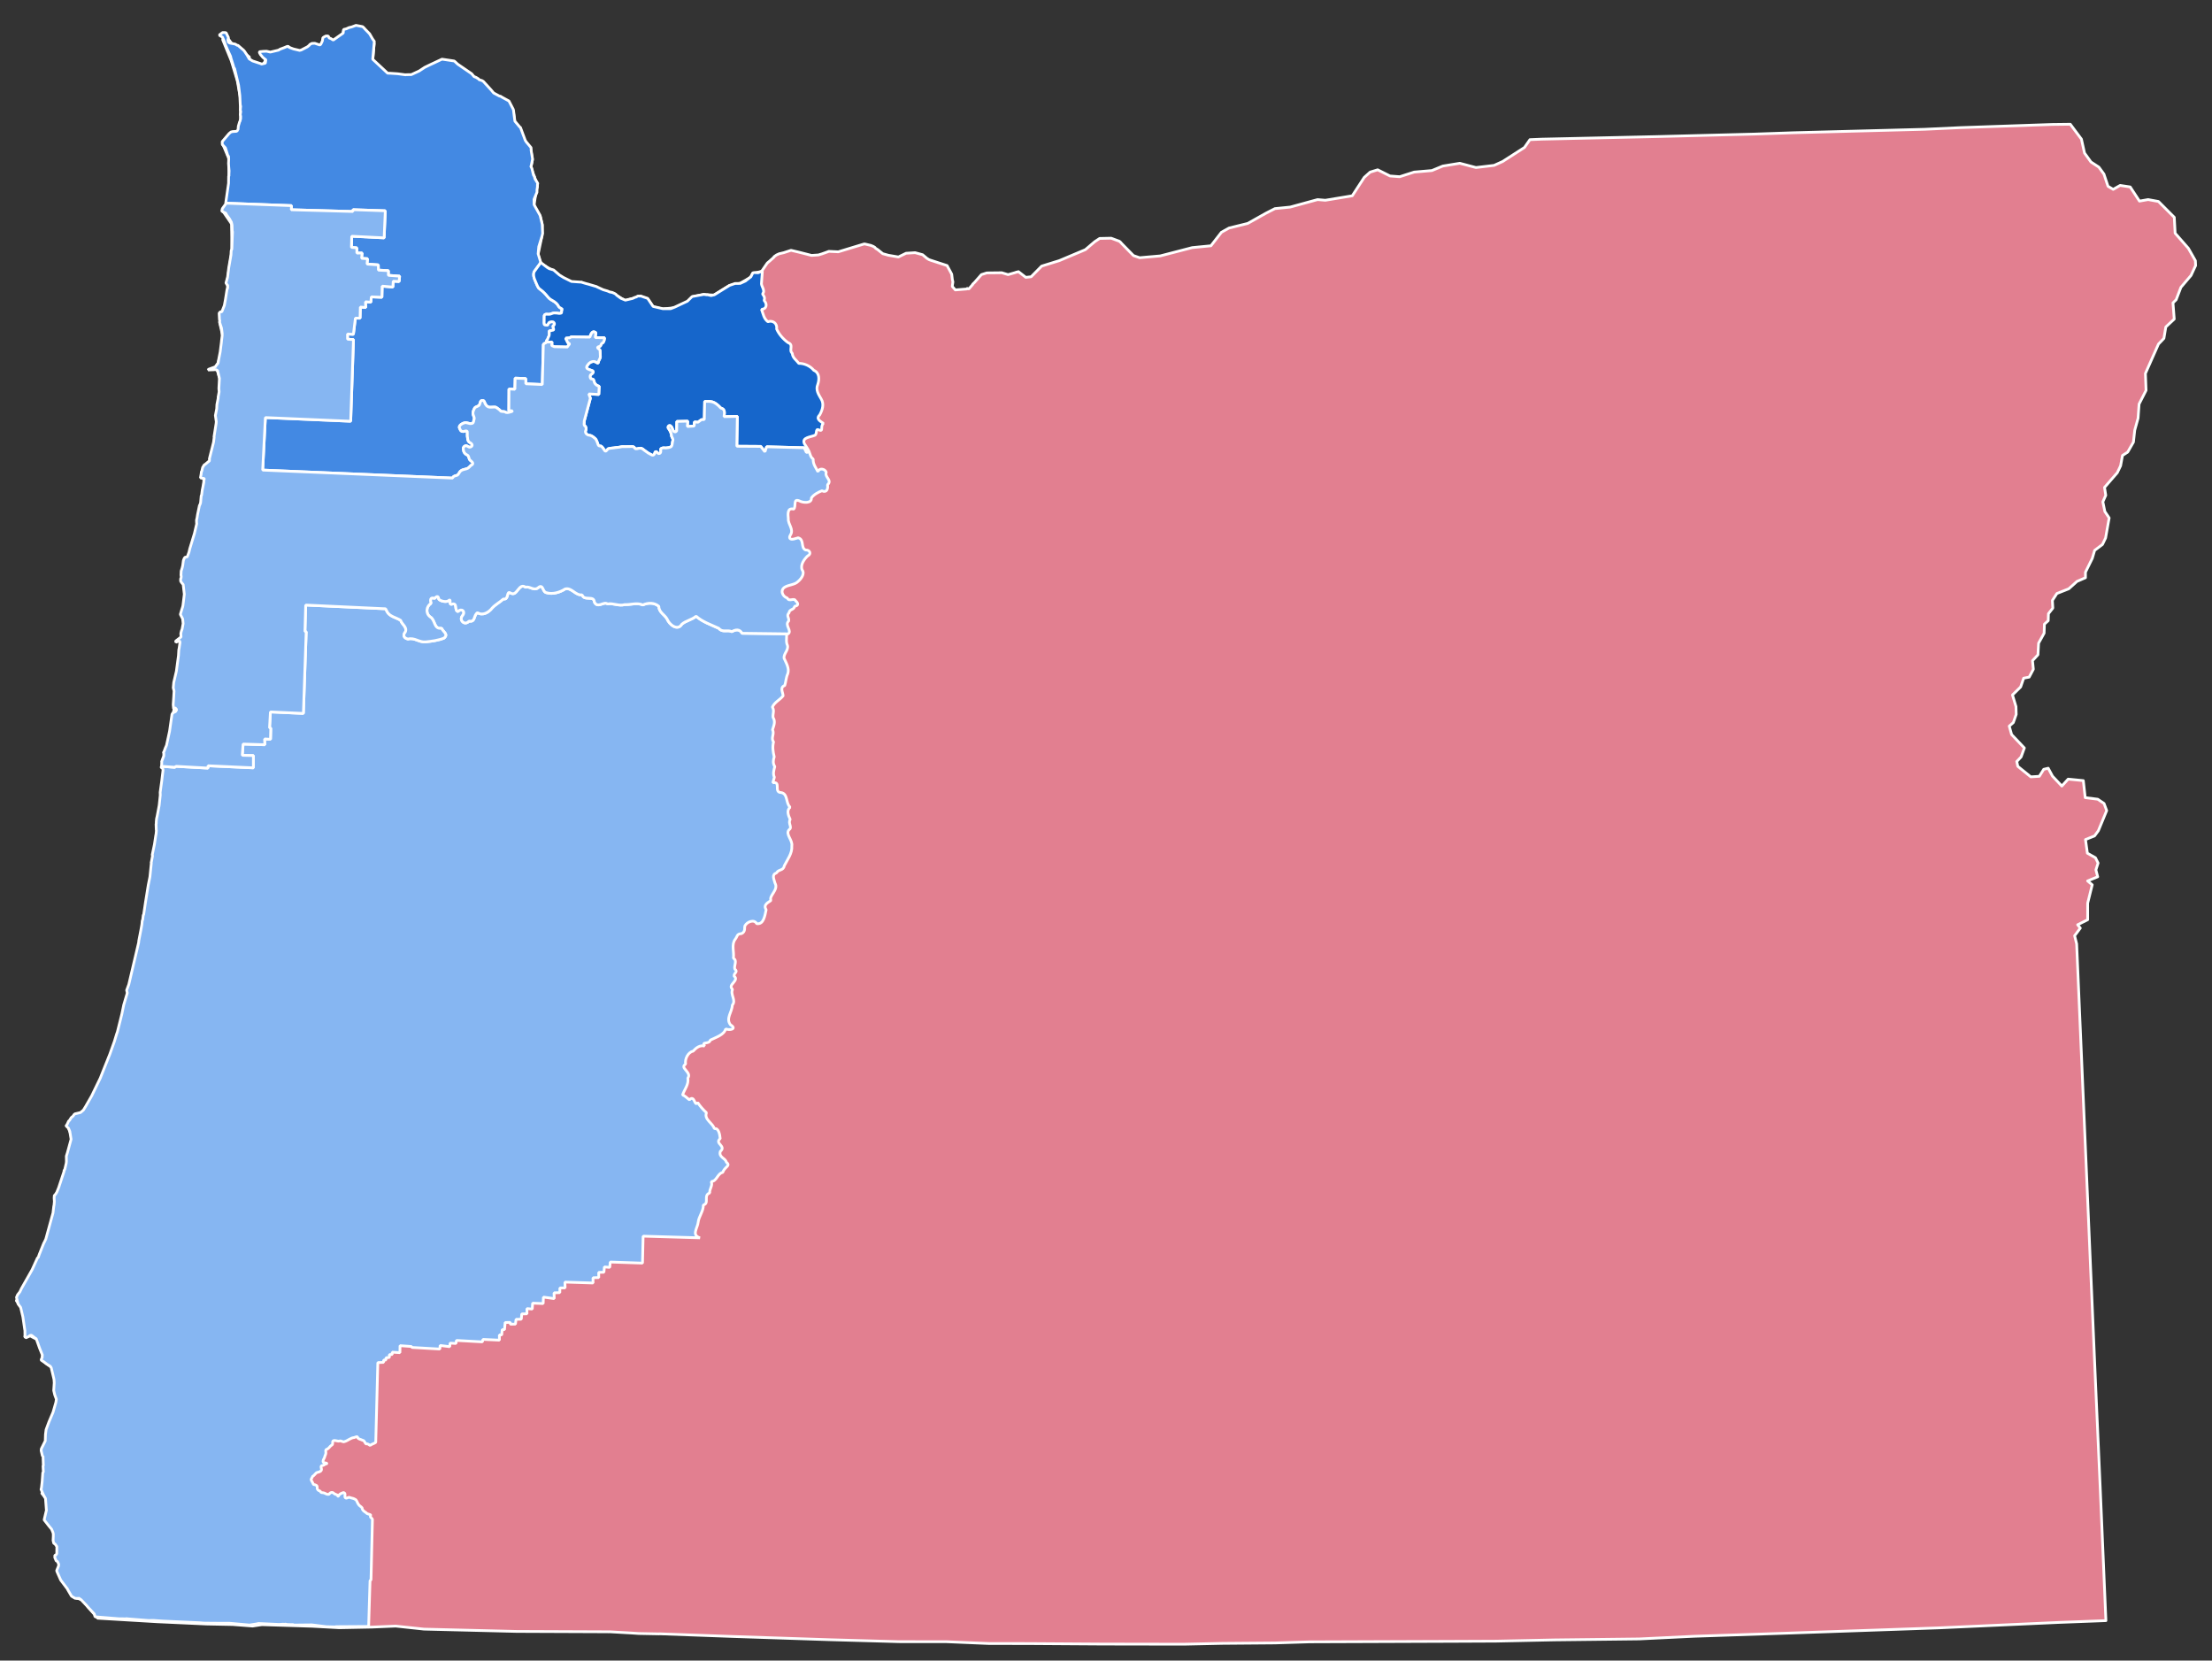 <?xml version="1.0" encoding="UTF-8" standalone="no"?>
<svg
   xmlns:dc="http://purl.org/dc/elements/1.1/"
   xmlns:cc="http://creativecommons.org/ns#"
   xmlns:rdf="http://www.w3.org/1999/02/22-rdf-syntax-ns#"
   xmlns:svg="http://www.w3.org/2000/svg"
   xmlns="http://www.w3.org/2000/svg"
   xmlns:sodipodi="http://sodipodi.sourceforge.net/DTD/sodipodi-0.dtd"
   xmlns:inkscape="http://www.inkscape.org/namespaces/inkscape"
   version="1.2"
   width="810"
   height="608"
   viewBox="0 0 810 608"
   stroke-linecap="round"
   stroke-linejoin="round"
   id="svg4174"
   sodipodi:docname="2022_Oregon_gubernatorial_election_results_map_by_county.svg"
   inkscape:version="0.92.3 (2405546, 2018-03-11)">
  <rect x="0" y="0" width="810" height="608" fill="#333333" stroke="none"/>
  <defs
     id="defs4178" />
  <sodipodi:namedview
     pagecolor="#ffffff"
     bordercolor="#666666"
     borderopacity="1"
     objecttolerance="10"
     gridtolerance="10"
     guidetolerance="10"
     inkscape:pageopacity="0"
     inkscape:pageshadow="2"
     inkscape:window-width="2041"
     inkscape:window-height="1952"
     id="namedview4176"
     showgrid="false"
     inkscape:zoom="1.3590931"
     inkscape:cx="423.90964"
     inkscape:cy="250.47089"
     inkscape:window-x="1754"
     inkscape:window-y="0"
     inkscape:window-maximized="0"
     inkscape:current-layer="Oregon" />
  <g
     id="Oregon"
     transform="translate(5,5)"
     stroke="white"
     stroke-width="1"
     style="fill:#e27f90;fill-opacity:1">
    <path
       style="fill:#e27f90;fill-opacity:1"
       d="M 130.221 9.99 L 125.74 11.461 L 125.641 12.84 L 118.68 17.199 L 114.199 16.619 L 113.391 19.34 L 109.15 20.439 L 105.529 17 L 103.01 18.881 L 99.289 19.859 L 96.98 19.439 L 97.109 22.34 L 95.961 24.24 L 91.49 22.5 L 91.289 20.84 L 85.039 16.189 L 82.59 12.82 L 81.551 14.551 L 84.67 22.189 L 86.891 29.52 L 87.98 35.67 L 88.141 44.199 L 87.039 48.58 L 83.891 49.57 L 81.49 52.58 L 83.75 57.98 L 83.92 67.689 L 82.85 75.061 L 81.449 77.07 L 84.801 81.99 L 84.93 91.73 L 83.34 102.09 L 83.369 107.711 L 81.869 114.26 L 80.48 118.301 L 81.631 123.359 L 80.869 129.439 L 79.289 134.66 L 80.609 138.93 L 80.52 143.98 L 79.211 152.721 L 79.539 154.779 L 78.51 162.381 L 76.84 169.369 L 74.539 171.619 L 74.67 176.01 L 74.471 179.881 L 71.529 195.66 L 69.029 204.131 L 67.76 205.131 L 66.84 209.551 L 68.039 218.24 L 66.689 225.32 L 67.539 228.68 L 66.199 234.92 L 66.369 237.24 L 65.09 246.039 L 64.109 250.18 L 63.67 259.869 L 61.41 273.279 L 60.49 275.1 L 59.75 280.75 L 60.18 282.35 L 58.811 295.119 L 57.439 301.91 L 57.721 304.141 L 55.93 315.43 L 55.619 319.221 L 52.779 337.15 L 50.301 350.279 L 48.311 358.5 L 46.869 362.92 L 45.221 371.5 L 43.609 378.09 L 40.881 386.23 L 37.34 395.109 L 34.221 401.539 L 30.09 407.619 L 28.1 408.039 L 24.9 412.42 L 26.699 417.41 L 25.08 423.689 L 24.211 429 L 21.58 436.84 L 18.66 449.75 L 14.84 460.199 L 12.529 465.141 L 8.49 472.52 L 6 476.25 L 8.199 479.119 L 9.211 482.52 L 10 488.6 L 13.93 490.6 L 16.27 497.289 L 15.881 498.5 L 19.57 501.141 L 20.57 505.41 L 20.461 510.24 L 21.359 512.65 L 20.119 517.6 L 17.58 523.221 L 17.359 528.051 L 15.789 531.27 L 16.66 535.131 L 15.99 545.33 L 15.32 546.801 L 17.369 549.18 L 17.08 556.971 L 20.25 561.49 L 20.561 564.67 L 21.711 566.779 L 20.971 569.811 L 22.35 573.1 L 21.699 575.4 L 27.131 584.76 L 30.08 585.75 L 35.789 592.49 L 57.5 593.779 L 75.619 594.609 L 85.23 594.801 L 92.48 595.359 L 95.9 594.85 L 114.25 595.43 L 124.24 595.971 L 136.119 595.74 L 144.869 595.369 L 155.26 596.48 L 189.119 597.32 L 222.734 597.459 L 222.879 597.492 L 223.016 597.459 L 223.381 597.461 L 223.438 597.463 L 231.078 597.895 L 233.893 598.082 L 241.391 598.225 C 241.443 598.215 241.498 598.203 241.551 598.193 L 268.25 599.17 L 303.939 600.359 L 329.141 601.07 L 346.619 601.09 L 362.18 601.75 L 376.74 601.77 L 403.77 601.949 L 433.41 602 L 447.58 601.699 L 466.9 601.539 L 479.51 601.141 L 532.33 600.949 L 547.881 600.881 L 569.1 600.43 L 600.279 600.07 L 620.27 599.1 L 651.34 598.061 L 709.801 596.029 L 753.59 594.039 L 771.15 593.369 L 769.051 544.391 L 767.41 507.699 L 760.439 345.58 L 759.689 342.609 L 761.779 339.811 L 760.801 338.59 L 764.471 336.74 L 764.471 330.699 L 766.141 323.961 L 764.449 322.539 L 768.15 321.02 L 767.49 318.5 L 768.289 315.99 L 767.33 314.051 L 764.369 312.381 L 763.67 307.391 L 767 306.051 L 768.381 304.17 L 771.439 296.779 L 770.471 294.18 L 768.16 292.619 L 763.57 292.039 L 762.881 285.811 L 757.33 285.26 L 755.01 287.801 L 751.6 284.189 L 750.029 281.27 L 748.381 281.67 L 746.77 284.23 L 743.641 284.43 L 738.881 280.58 L 738.51 278.811 L 740.09 277.15 L 741.289 273.859 L 736.619 268.939 L 735.76 265.859 L 737.25 264.561 L 738.301 261.561 L 738.221 258.699 L 736.939 254.449 L 739.93 251.51 L 741.039 248.301 L 743.051 247.92 L 744.58 245.039 L 744.27 241.9 L 746.27 239.73 L 746.5 235.49 L 748.529 231.83 L 748.631 228.529 L 750.029 227.24 L 750.1 224.699 L 751.711 222.65 L 751.551 219.84 L 753.199 217.301 L 757.561 215.57 L 760.58 212.859 L 763.66 211.529 L 763.67 209.49 L 766.17 204.43 L 767.02 201.52 L 769.891 199.35 L 771.039 196.971 L 772.34 189.631 L 770.77 187.301 L 770.029 183.74 L 771.1 181.34 L 770.641 178.461 L 775.32 173.07 L 776.529 170.551 L 777.221 166.77 L 779.131 165.529 L 781.23 161.869 L 781.711 157.51 L 782.93 153.131 L 783.301 147.93 L 785.85 142.93 L 785.619 136.74 L 790.4 125.98 L 792.391 123.891 L 793.09 119.711 L 796.17 116.82 L 795.711 110.891 L 796.881 109.74 L 798.609 105.211 L 802.32 100.85 L 804 97.23 L 803.92 95.449 L 801.35 90.91 L 796.5 85.391 L 796.189 79.57 L 790.4 73.77 L 786.609 73.07 L 783.439 73.631 L 780.051 68.449 L 776.359 67.891 L 773.82 69.33 L 771.92 68.211 L 770.43 63.74 L 768.58 61.199 L 765.68 59.311 L 763.32 56.029 L 762.189 50.939 L 758.119 45.49 L 751.43 45.57 L 717.83 46.73 L 704.699 47.34 L 656.68 48.6 L 642.49 49.09 L 607.061 50 L 564.609 50.949 L 560.23 51.131 L 558.24 53.99 L 550.23 59.141 L 547.1 60.551 L 540.471 61.34 L 534.551 59.779 L 528.311 60.801 L 524.33 62.449 L 517.85 63 L 512.539 64.699 L 509.01 64.43 L 504.49 62.17 L 501.73 63.01 L 499.561 64.949 L 495.18 71.68 L 485.32 73.32 L 482.471 73.08 L 472.439 75.82 L 466.859 76.381 L 463.631 78.029 L 456.881 81.811 L 450.051 83.49 L 447.27 85.039 L 443.42 89.99 L 436.561 90.66 L 424.859 93.699 L 417.33 94.359 L 415.07 93.59 L 410.697 89.123 L 410.316 88.668 L 410.211 88.627 L 409.93 88.34 L 406.881 87.211 L 402.68 87.301 L 400.891 88.48 L 397.439 91.41 L 387.869 95.439 L 381.439 97.43 L 377.59 101.33 L 375.641 101.551 L 372.939 99.461 L 372.342 99.633 L 372.186 99.631 L 371.84 99.777 L 369.141 100.551 L 366.83 99.859 L 361.359 99.92 L 359.381 100.539 L 356.906 103.354 L 356.178 104.066 L 356.199 104.16 L 354.811 105.74 L 354.611 105.756 L 354.197 105.604 L 354.076 105.801 L 349.82 106.15 L 348.727 104.887 L 348.777 104.328 L 348.941 103.221 L 348.75 102.414 L 348.521 100.547 L 348.475 100.344 L 348.08 99.584 L 346.977 97.557 L 346.82 97.24 L 340.791 95.279 L 340.186 95.055 L 339.436 94.592 L 337.842 93.262 L 335.334 92.576 L 335.275 92.58 L 335.141 92.51 L 331.789 92.721 L 328.98 94.09 L 325.322 93.463 L 325.309 93.459 L 323.252 92.881 L 321.408 91.396 L 320.66 90.934 L 320.363 90.578 L 319.863 90.27 L 319.748 90.219 L 319.66 90.15 L 319.496 90.109 L 318.912 89.854 L 317.557 89.535 L 316.654 89.322 L 316.514 89.355 L 316.41 89.33 L 306.949 92.199 L 306.725 92.191 L 306.453 92.168 L 303.436 92.029 L 303.277 92.127 L 301.027 92.938 L 299.695 93.344 L 297.385 93.5 L 297.145 93.506 L 292.41 92.297 L 289.701 91.658 L 289.691 91.66 L 289.65 91.65 L 287.021 92.508 L 285.309 92.914 L 284.346 93.355 L 284.283 93.398 L 284.25 93.41 L 284.186 93.469 L 283.432 93.998 L 283.461 94.119 L 281.896 95.525 L 280.988 96.285 L 280.992 96.338 L 280.869 96.449 L 278.869 99.369 L 275.619 100.08 L 274.84 101.539 L 270.939 103.779 L 267.01 104.59 L 261.42 108.051 L 257.66 107.83 L 253.51 108.68 L 251.74 110.5 L 247.131 112.65 L 242.699 113.131 L 239.189 112.41 L 237.199 109.461 L 234.57 108.51 L 228.91 110.07 L 225.5 107.961 L 213.289 103.631 L 209.32 103.24 L 206.359 102.02 L 202.75 99.26 L 197.971 96.43 L 197.029 93.211 L 198.4 86.641 L 198.58 82.449 L 197.891 79.49 L 195.51 75.391 L 196.74 67.51 L 194.381 61.26 L 194.971 58.58 L 194.34 54.641 L 192.15 51.859 L 190.52 47.189 L 188.49 44.83 L 188 40.83 L 186.221 37.561 L 180.721 34.51 L 176.881 30.41 L 167.471 24.09 L 166.471 23.02 L 161.68 22.35 L 150.641 28.039 L 142.68 27.561 L 140.18 26.35 L 136.449 22.49 L 137.01 15.961 L 135.211 13.08 L 132.26 10.32 L 130.221 9.99 z "
       transform="translate(-5,-5)"
       id="Klamath" />
    <g
       transform="translate(-4.514,-3)"
       id="g9487">
      <path
         inkscape:connector-curvature="0"
         id="District_1"
         d="m 81.024,9.918 -1.27,0.941 1.249,0.771 0.048,0.202 0.441,0.962 0.632,1.771 0.93,2.127 0.882,1.925 0.095,0.404 0.096,0.404 0.824,2.579 0.143,0.606 0.345,0.558 0.191,0.808 0.335,1.414 0.335,1.414 0.048,0.202 0.239,1.01 0.287,1.212 0.457,3.733 0.16,3.377 0.143,0.606 -0.117,1.308 0.143,0.606 -0.165,1.106 0.143,0.606 -0.01,0.856 -0.212,0.904 -0.154,0.25 -0.473,1.606 -0.117,1.308 -0.202,0.048 0.048,0.202 -0.356,0.298 -0.202,0.048 -1.259,0.085 -0.202,0.048 -0.202,0.048 -0.202,0.048 -0.712,0.596 -2.502,2.941 0.037,1.058 1.142,1.223 0.872,2.781 0.297,0.356 0.037,1.058 -0.069,1.51 0.085,1.26 0.133,1.462 -0.069,1.51 0.048,0.202 -0.154,0.25 -0.032,2.568 -1.046,7.291 24.094,0.903 -0.069,1.51 22.538,0.631 0.058,-0.654 11.821,0.398 -0.424,9.917 -11.869,-0.6 -0.101,4.079 1.96,0.175 0.027,1.914 1.913,-0.027 -0.175,1.962 2.162,0.128 -0.175,1.962 4.123,0.303 0.027,1.914 3.671,0.197 -0.021,1.712 4.123,0.303 -0.175,1.962 -2.162,-0.127 -0.128,2.164 -3.921,-0.351 -0.101,4.079 -3.873,-0.149 -0.175,1.962 -1.96,-0.175 0.074,2.116 -1.96,-0.175 -0.101,4.079 -1.711,-0.021 -0.728,5.935 -2.162,-0.128 0.027,1.914 2.162,0.127 -1.024,29.906 -31.235,-1.344 -0.992,19.229 69.563,2.926 c 0.217,-0.79 1.051,-0.806 1.673,-1.037 0.651,-0.36 0.72,-1.185 1.328,-1.595 0.801,-0.666 1.877,-0.503 2.731,-1.074 0.522,-0.331 0.81,-0.964 1.424,-1.191 0.706,-0.607 -0.371,-1.334 -0.834,-1.723 -0.44,-0.559 -0.302,-1.582 -1.084,-1.877 -0.697,-0.339 -1.238,-1 -1.286,-1.829 -0.196,-0.616 -0.028,-1.099 0.521,-1.404 0.783,-0.463 1.238,0.619 2.008,0.377 1.008,-0.316 0.827,-1.17 -0.181,-1.664 -0.599,-0.294 -0.832,-1.07 -0.834,-1.723 -0.207,-0.769 -0.01,-1.541 -0.122,-2.318 -0.44,-0.555 -1.131,0.154 -1.711,-0.021 -0.741,-0.026 -0.959,-0.883 -1.19,-1.425 -0.119,-0.869 1.24,-1.606 1.934,-1.739 0.746,-0.264 1.658,0.444 2.412,0.282 0.772,-0.032 0.912,-0.555 0.972,-1.298 0.453,-0.726 -0.206,-1.546 -0.324,-2.271 -0.077,-0.75 0.267,-1.395 0.579,-2.058 0.45,-0.687 1.434,-0.526 1.827,-1.287 0.294,-0.572 0.202,-1.597 1.126,-1.548 0.819,-0.008 0.709,1.203 1.238,1.627 0.386,0.689 1.149,0.958 1.902,0.829 0.672,0.061 1.372,-0.236 1.96,0.175 0.594,0.403 1.135,0.787 1.594,1.329 0.575,0.213 1.298,-0.065 1.806,0.425 0.688,0.217 1.397,-0.116 2.067,-0.277 0.162,-0.066 0.286,-0.135 0.356,-0.298 l -1.307,-0.117 0.047,-7.907 2.162,0.128 0.101,-4.079 3.873,0.149 0.027,1.914 6.035,0.276 0.382,-14.602 c 0.258,-0.509 0.676,-0.58 1.116,-0.691 0.027,-0.008 -0.076,-0.197 -0.048,-0.202 0.067,-0.011 0.129,-0.051 0.202,-0.048 0.01,-0.143 -0.108,-0.261 -0.095,-0.404 0,-0.26 0.373,-0.526 0.462,-0.75 0.066,-0.192 0.081,-0.251 0.106,-0.452 0.195,-0.253 0.352,-0.641 0.414,-0.952 0.051,-0.316 0,-0.536 0.01,-0.856 0.035,-0.219 -0.082,-0.482 0.058,-0.654 0.29,-0.073 0.716,-0.184 1.01,-0.239 0.214,-0.034 0.58,-0.071 0.558,-0.346 -0.083,-0.359 -0.172,-0.648 -0.239,-1.01 -0.089,-0.301 0.16,-0.359 0.308,-0.5 0.33,-0.251 0.25,-0.802 -0.037,-1.058 -0.397,-0.375 -1.023,-0.233 -1.509,-0.069 -0.291,0.098 -0.364,0.316 -0.51,0.548 -0.158,0.204 -0.213,0.639 -0.51,0.548 -0.286,-0.035 -0.626,-0.134 -0.903,-0.213 -0.121,-0.427 -0.112,-0.822 -0.085,-1.26 0.109,-1.787 -0.338,-2.479 0.887,-2.558 0.833,0.061 1.127,0.129 2.067,-0.277 0.548,-0.237 1.165,-0.163 1.461,-0.133 0.5,-0.011 0.809,0.173 1.307,0.117 0.225,-0.042 0.398,-0.047 0.606,-0.144 0.068,-0.45 0.066,-0.984 0.319,-1.356 -0.362,-0.436 -0.97,-0.473 -1.296,-0.973 -0.222,-0.46 -0.572,-0.926 -0.941,-1.271 -0.918,-0.86 -1.893,-1.119 -2.545,-1.744 -0.651,-0.623 -1.08,-1.307 -1.737,-1.936 -0.633,-0.737 -1.445,-1.175 -2.141,-1.84 -0.582,-0.829 -0.845,-1.77 -1.275,-2.685 -0.473,-0.994 -0.824,-2.283 -0.361,-3.329 0.745,-1.123 1.686,-2.21 2.406,-3.345 l -0.967,-3.185 0.175,-1.962 0.058,-0.654 1.206,-3.914 0.212,-0.904 -0.16,-3.377 -0.67,-2.829 -0.048,-0.202 -0.048,-0.202 -2.216,-3.956 -0.027,-1.914 1.089,-2.606 0.01,-0.856 0.165,-1.106 0.01,-0.856 0.106,-0.452 -1.036,-1.675 -0.048,-0.202 -0.143,-0.606 -0.345,-0.558 -0.478,-2.021 -0.095,-0.404 -0.393,-0.76 0.154,-0.25 0.483,-2.462 -0.515,-3.079 -0.037,-1.058 -1.785,-2.138 -0.345,-0.558 -1.754,-4.706 -0.25,-0.154 -1.785,-2.138 -0.276,-2.069 -0.229,-1.866 -0.096,-0.404 -1.573,-3.042 -2.449,-1.34 -0.749,-0.463 -0.202,0.048 -2.2,-1.186 -0.893,-1.069 -2.88,-3.159 -0.499,-0.308 -1.153,-0.367 -0.048,-0.202 -0.999,-0.617 -0.701,-0.261 -0.893,-1.069 -5.09,-3.488 -1.095,-1.021 -0.25,-0.154 -4.42,-0.659 -4.606,2.159 -1.721,0.835 -2.029,1.335 -2.885,1.324 -1.913,0.027 -0.202,0.048 -2.864,-0.388 -2.816,-0.186 -0.855,-0.011 -5.473,-5.105 0.526,-5.887 0.058,-0.654 -0.643,-0.915 -1.084,-1.877 -1.69,-1.733 -0.297,-0.356 -0.547,-0.51 -0.452,-0.106 -2.008,-0.377 -1.567,0.585 -1.009,0.239 -0.962,0.441 -1.01,0.239 -0.117,1.308 -3.655,2.574 -0.999,-0.617 -0.452,-0.106 -0.393,-0.76 -0.855,-0.009 -0.76,0.394 -0.356,0.298 -0.165,1.106 -0.568,1.202 -0.356,0.298 -1.854,-0.627 -1.057,0.037 -0.76,0.394 -0.154,0.25 -0.712,0.596 -2.279,1.181 -0.606,0.144 -2.258,-0.532 -1.403,-0.521 -0.749,-0.463 -1.163,0.489 -1.567,0.585 -0.558,0.346 -2.826,0.67 -0.202,0.048 -1.355,-0.319 -1.057,0.037 -1.461,0.133 -0.154,0.25 0.393,0.76 0.893,1.069 0.797,0.665 0.25,0.154 0.048,0.202 -0.165,1.106 -1.211,0.287 -0.202,0.048 -0.25,-0.154 -3.007,-0.994 -1.249,-0.771 -0.739,-1.319 -0.988,-1.473 -0.298,-0.356 -2.141,-1.84 -0.202,0.048 -0.749,-0.463 -2.008,-0.377 -0.499,-0.308 -0.191,-0.808 0.212,-0.904 -0.834,-1.723 -0.452,-0.106 z"
         style="font-style:normal;font-weight:400;font-size:34.375px;font-family:'MS Shell Dlg 2';fill:#4389e3;fill-opacity:1;fill-rule:evenodd;stroke:#ffffff;stroke-width:0.998;stroke-linecap:square;stroke-linejoin:bevel;stroke-miterlimit:4;stroke-dasharray:none;stroke-opacity:1" />
      <path
         inkscape:connector-curvature="0"
         id="District_3"
         d="m 197.541,94.116 c -0.721,1.135 -1.662,2.222 -2.407,3.345 -0.463,1.046 -0.112,2.335 0.361,3.329 0.43,0.916 0.693,1.857 1.275,2.685 0.696,0.665 1.508,1.103 2.141,1.84 0.657,0.628 1.087,1.312 1.738,1.936 0.652,0.625 1.627,0.884 2.545,1.744 0.368,0.345 0.719,0.811 0.94,1.271 0.326,0.5 0.935,0.537 1.296,0.973 -0.253,0.373 -0.251,0.906 -0.319,1.356 -0.208,0.097 -0.381,0.102 -0.606,0.144 -0.497,0.056 -0.806,-0.127 -1.307,-0.117 -0.296,-0.03 -0.913,-0.104 -1.461,0.133 -0.939,0.406 -1.233,0.338 -2.067,0.277 -1.225,0.079 -0.778,0.77 -0.887,2.558 -0.027,0.439 -0.036,0.834 0.085,1.26 0.277,0.079 0.617,0.177 0.903,0.213 0.297,0.091 0.352,-0.344 0.51,-0.548 0.146,-0.232 0.218,-0.45 0.51,-0.548 0.486,-0.164 1.112,-0.306 1.509,0.069 0.287,0.257 0.367,0.807 0.037,1.058 -0.148,0.141 -0.397,0.199 -0.308,0.5 0.067,0.362 0.156,0.652 0.239,1.01 0.023,0.275 -0.344,0.312 -0.558,0.346 -0.294,0.055 -0.719,0.166 -1.009,0.239 -0.14,0.172 -0.024,0.435 -0.058,0.654 -0.014,0.32 0.04,0.541 -0.01,0.856 -0.062,0.311 -0.219,0.699 -0.414,0.952 -0.025,0.201 -0.04,0.26 -0.106,0.452 -0.089,0.224 -0.464,0.49 -0.462,0.75 -0.012,0.143 0.104,0.261 0.096,0.404 l 1.913,-0.027 -0.117,1.308 0.951,0.415 4.93,0.111 c -0.087,-0.78 1.388,-1.125 0.069,-1.51 l -0.834,-1.723 1.461,-0.133 0.558,-0.346 6.843,0.085 c 0.616,-2.07 1.335,-2.298 2.183,-1.585 l -0.223,1.76 3.422,0.042 c -0.141,0.656 -0.103,1.368 -0.627,1.856 -0.438,0.123 -0.704,0.648 -0.818,1.048 -0.22,0.428 -0.931,0.231 -1.116,0.691 0.084,0.482 0.812,0.584 0.893,1.069 0.076,0.783 0.069,1.534 0.122,2.318 -0.044,0.586 -0.459,1.117 -0.675,1.654 0.021,0.323 -0.141,0.848 -0.51,0.548 -0.46,-0.301 -1.015,-0.591 -1.605,-0.473 -0.67,0.127 -1.271,0.47 -1.673,1.037 -0.244,0.362 -0.673,0.739 -0.569,1.202 0.056,0.339 0.492,0.549 0.797,0.665 0.431,0.209 0.981,0.295 1.403,0.521 0.324,0.175 0.248,0.63 -0.01,0.856 -0.258,0.341 -0.694,0.445 -0.866,0.846 -0.103,0.367 -0.032,0.988 0.287,1.212 0.336,0.086 0.817,0.055 0.951,0.415 0.224,0.462 0.191,0.965 0.537,1.367 0.347,0.476 0.911,0.827 1.498,0.925 l -0.138,3.02 -3.671,-0.197 0.585,1.569 -2.268,8.434 c 0.097,0.567 -0.327,1.55 0.43,1.819 0.408,0.6 0.317,1.271 0.027,1.914 -0.049,0.712 0.715,1.387 1.392,1.377 0.79,0.081 1.345,0.541 1.95,1.032 0.627,0.426 0.73,1.032 1.036,1.675 0.193,0.541 0.304,1.461 1.142,1.223 0.681,0.25 1.04,0.982 1.44,1.579 0.505,0.863 0.888,-0.159 1.365,-0.537 0.761,-0.281 1.881,-0.242 2.672,-0.42 0.838,-0.05 1.654,-0.192 2.47,-0.372 0.865,-0.022 1.902,0.048 2.768,-0.016 0.703,-0.04 1.504,-0.15 1.854,0.627 0.525,0.503 1.27,-0.068 1.913,-0.027 0.813,-0.109 1.298,0.665 1.95,1.032 0.643,0.532 1.482,1.033 2.248,1.388 0.715,0.463 1.228,-0.303 1.27,-0.941 0.555,-0.804 0.963,0.768 1.605,0.473 0.697,-0.222 0.512,-1.082 0.473,-1.606 0.418,-0.601 1.184,-0.499 1.817,-0.431 0.703,-0.088 1.401,-0.089 2.019,-0.479 0.499,-0.546 0.365,-1.389 0.579,-2.058 0.293,-0.71 -0.214,-1.186 -0.43,-1.819 -0.021,-0.962 -0.494,-1.973 -1.073,-2.733 -0.6,-0.611 0.301,-1.618 0.866,-0.846 0.643,0.517 0.499,1.708 1.334,2.031 0.253,0.102 0.66,-0.136 0.76,-0.394 l 0.042,-3.425 4.027,-0.101 -0.175,1.962 2.518,-0.17 0.069,-1.51 1.307,0.117 1.27,-0.941 1.057,-0.037 0.133,-6.647 c 2.282,-0.027 3.462,-0.247 5.908,2.441 1.579,0.336 1.405,1.677 1.169,3.137 l 4.883,-0.091 -0.185,10.928 8.756,0.058 1.536,1.983 0.627,-1.856 13.734,0.371 0.834,1.723 1.01,-0.239 c -0.455,-1.085 -1.137,-1.978 -1.775,-2.994 -0.512,-1.195 0.098,-1.784 0.983,-2.154 0.885,-0.37 2.082,-0.582 2.779,-0.872 1.024,-0.338 0.219,-2.578 1.434,-2.047 1.016,0.474 1.165,0.111 1.163,-0.489 -9e-4,-0.6 0.03,-1.386 0.627,-1.856 -0.972,-0.726 -2.951,-1.588 -1.371,-3.09 0.989,-1.806 1.723,-3.972 0.526,-5.887 -0.875,-1.548 -2.088,-3.243 -1.244,-5.254 0.627,-1.837 0.708,-4.333 -1.445,-5.206 -1.324,-1.672 -3.647,-2.601 -5.504,-2.536 -0.883,-1.304 -2.268,-1.957 -2.37,-3.706 -1.4,-1.163 0.691,-3.117 -1.562,-3.898 -1.798,-1.307 -3.332,-3.107 -4.166,-4.988 0.326,-2.043 -1.44,-3.319 -3.188,-2.659 -1.521,-1.098 -1.748,-2.954 -2.359,-4.562 2.003,-0.01 2.131,-2.112 0.946,-3.212 0.447,-1.152 -0.108,-1.641 -0.574,-2.425 1.236,-1.299 -0.683,-2.781 -0.351,-4.185 0.061,-1.383 0.242,-2.744 0.303,-4.127 l -0.202,0.048 -1.365,0.537 -1.509,-0.069 -0.404,0.096 -0.723,1.452 -1.626,1.239 -0.356,0.298 -1.923,0.883 -1.913,0.027 -1.971,0.681 -5.578,3.457 -0.202,0.048 -1.009,0.239 -1.355,-0.319 -0.202,0.048 -1.105,-0.165 -4.086,0.755 -0.202,0.048 -1.732,1.691 -4.606,2.159 -1.365,0.537 -0.202,0.048 -2.768,0.016 -3.613,-0.851 -1.977,-2.946 -1.854,-0.627 -0.701,-0.261 -0.202,0.048 -0.855,-0.011 -0.558,0.346 -0.404,0.096 -0.962,0.441 -0.606,0.144 -2.019,0.479 -1.652,-0.675 -1.546,-1.127 -0.298,-0.356 -0.25,-0.154 -0.25,-0.154 -0.951,-0.415 -0.202,0.048 -0.25,-0.154 -0.202,0.048 -0.951,-0.415 -1.605,-0.473 -2.152,-0.984 -0.25,-0.154 -3.209,-0.946 -0.452,-0.106 -1.605,-0.473 -0.25,-0.154 -0.202,0.048 -3.469,-0.244 -2.901,-1.446 -1.498,-0.925 -2.141,-1.84 -1.605,-0.473 -0.25,-0.154 -0.499,-0.308 z"
         style="font-style:normal;font-weight:400;font-size:34.375px;font-family:'MS Shell Dlg 2';fill:#1666cb;fill-opacity:1;fill-rule:evenodd;stroke:#ffffff;stroke-width:0.998;stroke-linecap:square;stroke-linejoin:bevel;stroke-miterlimit:4;stroke-dasharray:none;stroke-opacity:1" />
      <path
         inkscape:connector-curvature="0"
         id="District_4"
         d="m 134.505,593.499 0.509,-16.767 0.356,-0.298 0.525,-22.105 c -0.163,-0.661 -1.16,-0.728 -0.585,-1.569 -0.455,-0.481 -1.287,-0.296 -1.7,-0.877 -0.617,-0.427 -1.486,-0.905 -1.488,-1.781 -0.415,-0.573 -1.046,-0.72 -1.392,-1.377 -0.446,-0.58 -0.494,-1.533 -1.286,-1.829 -0.56,-0.365 -1.261,-0.356 -1.854,-0.627 -0.584,-0.253 -1.314,0.703 -1.711,-0.021 -0.236,-0.568 0.377,-1.62 -0.632,-1.771 -0.623,0.234 -1.292,0.451 -1.673,1.037 -0.172,0.526 -0.43,0.344 -0.452,-0.106 -0.402,-0.202 -1.052,-0.296 -1.45,-0.723 -0.534,-0.509 -1.337,-0.171 -1.615,0.383 -0.632,0.272 -1.234,-0.178 -1.806,-0.425 -0.579,-0.246 -1.284,0.1 -1.45,-0.723 -0.701,-0.072 -1.203,-0.552 -1.142,-1.223 0.145,-0.89 -0.663,-1.095 -1.344,-1.175 -0.237,-0.462 -0.495,-1.065 -0.786,-1.521 -0.304,-0.543 0.414,-0.882 0.319,-1.356 0.666,-0.326 1.037,-0.982 1.578,-1.441 0.609,-0.261 1.324,-0.206 1.721,-0.835 0.381,-0.537 -0.595,-1.664 0.425,-1.808 0.619,0.027 0.899,-0.653 1.567,-0.585 0.327,-0.499 -0.971,-0.225 -1.201,-0.569 -0.401,-0.54 0.226,-1.298 0.425,-1.808 0.071,-0.582 0.47,-1.024 0.473,-1.606 0.053,-0.456 -0.277,-1.14 0.319,-1.356 0.816,-0.249 1.082,-1.087 1.78,-1.489 0.776,-0.345 0.026,-1.323 0.675,-1.654 0.719,-0.252 1.458,0.277 2.162,0.128 0.678,-0.289 1.255,0.535 1.96,0.175 1.235,-0.35 2.171,-1.367 3.49,-1.468 0.49,-0.116 1.185,-0.674 1.307,0.117 0.397,0.544 1.158,0.542 1.7,0.877 0.822,0.056 0.843,1.056 1.392,1.377 0.587,-0.229 0.994,0.3 1.403,0.521 0.421,-0.354 1.022,-0.55 1.519,-0.787 0.235,-0.126 0.347,-0.176 0.558,-0.346 l 0.281,-10.524 0.482,-18.681 2.115,-0.075 0.01,-0.856 0.855,0.011 0.01,-0.856 1.259,-0.085 -0.037,-1.058 1.057,-0.037 0.01,-0.856 2.816,0.186 0.032,-2.568 4.123,0.303 0.298,0.356 10.158,0.579 0.117,-1.308 3.517,0.447 0.117,-1.308 2.162,0.128 0.165,-1.106 9.505,0.521 0.212,-0.904 6.035,0.276 -0.027,-1.914 0.855,0.011 0.175,-1.962 0.855,0.011 0.234,-2.616 1.913,-0.027 -0.058,0.654 1.913,-0.027 0.223,-1.76 1.913,-0.027 0.175,-1.962 1.913,-0.027 -0.027,-1.914 1.96,0.175 0.127,-2.164 3.873,0.149 0.079,-2.366 3.969,0.553 -0.074,-2.116 2.115,-0.075 0.021,-1.712 1.913,-0.027 -0.074,-2.116 10.312,0.329 -0.027,-1.914 2.115,-0.075 -0.027,-1.914 1.913,-0.027 0.175,-1.962 1.96,0.175 0.175,-1.962 11.821,0.398 0.223,-9.87 20.827,0.61 c -1.591,-0.485 -1.845,-1.323 -1.631,-2.388 0.214,-1.065 0.888,-2.348 0.946,-3.212 0.233,-2.261 2.037,-4.239 1.891,-6.424 2.367,-0.507 -0.118,-3.587 2.369,-4.403 -0.196,-1.506 1.257,-2.723 0.504,-4.175 2.163,-0.068 2.209,-2.937 4.319,-3.372 0.138,-0.847 0.938,-1.538 1.434,-2.047 0.497,-0.509 0.755,-0.917 -0.181,-1.665 -0.353,-1.591 -2.856,-1.693 -2.216,-3.956 1.153,-0.948 0.662,-1.667 0.08,-2.366 -0.583,-0.699 -1.268,-1.324 -0.122,-2.318 -0.109,-1.53 -0.674,-4.173 -2.12,-3.552 -0.484,-2.126 -3.893,-3.398 -2.896,-5.929 -1.206,-1.042 -2.399,-2.472 -3.225,-3.717 -0.681,0.837 -0.855,0.178 -1.201,-0.569 -0.346,-0.747 -0.9,-1.472 -1.806,-0.425 -0.97,-0.659 -1.571,-1.518 -2.545,-1.744 0.658,-1.994 2.389,-3.919 1.939,-6.222 0.815,-1.043 -3e-4,-2 -0.67,-2.829 -0.669,-0.829 -1.366,-1.459 -0.122,-2.318 -0.387,-1.677 0.853,-4.364 2.725,-4.701 1.091,-1.234 2.568,-2.356 4.25,-1.861 -0.643,-0.938 -0.267,-1.05 0.366,-1.154 0.634,-0.104 1.489,-0.167 1.673,-1.037 2.176,-1.073 5.086,-1.934 5.637,-4.111 0.675,0.274 1.768,0.34 2.364,0.08 0.596,-0.26 0.665,-0.826 -0.585,-1.569 -1.881,-2.331 0.638,-4.721 0.642,-7.195 1.567,-1.764 -0.853,-3.862 0.122,-5.791 -1.048,-0.881 -0.386,-1.605 0.281,-2.414 0.667,-0.81 1.298,-1.63 0.281,-2.414 -0.203,-1.237 1.623,-1.48 0.234,-2.616 -0.355,-1.351 1.032,-3.078 -0.505,-3.935 0.351,-2.334 -0.842,-5.008 0.69,-6.993 0.843,-1.047 0.455,-1.927 2.29,-2.037 1.599,-0.69 0.971,-2.417 1.243,-2.856 0.842,-1.573 3.459,-2.466 4.287,-0.803 1.366,0.231 2.107,-0.569 2.587,-1.681 0.48,-1.112 0.694,-2.466 0.898,-3.414 -1.24,-1.992 0.999,-2.698 1.753,-3.404 -0.846,-1.698 2.919,-3.869 1.487,-6.328 -0.376,-1.519 -1.329,-3.119 0.6,-3.77 0.613,-1.34 2.475,-0.679 2.8,-2.585 1.134,-2.284 2.988,-4.546 2.757,-7.269 0.378,-2.161 -2.501,-4.332 -0.983,-5.956 1.32,-0.853 -0.547,-2.302 0.398,-3.722 -0.709,-1.468 -1.431,-3.415 0.01,-4.483 -1.724,-1.363 -0.742,-5.022 -3.406,-5.381 -1.334,-0.035 -1.331,-1.081 -1.334,-2.031 0,-0.95 -0.061,-1.861 -1.642,-1.531 l 0.579,-2.058 c -0.637,-1.259 -0.175,-2.678 0.148,-3.877 -0.765,-1.23 -0.602,-2.292 -0.207,-3.579 -0.448,-1.83 -0.723,-3.661 -0.234,-5.493 -1.141,-1.311 0.466,-2.959 -0.399,-4.387 0.456,-1.505 1.196,-2.988 0.207,-4.531 -0.178,-1.315 0.587,-2.509 -0.255,-3.781 0.73,-1.787 2.756,-2.636 3.926,-4.132 0,-1.18 -1.35,-3.144 0.6,-3.77 0.453,-1.445 0.47,-2.942 1.11,-4.318 0.661,-1.974 -0.566,-3.909 -1.339,-5.658 -0.294,-1.659 1.746,-3.005 1.216,-4.77 -0.652,-1.368 -0.14,-2.768 -0.351,-4.185 l -16.252,-0.201 c -0.915,-1.653 -2.358,-1.385 -3.767,-0.601 -1.643,-0.821 -3.385,0.477 -4.766,-1.218 -2.806,-1.316 -5.961,-2.339 -8.299,-4.434 -1.578,1.332 -3.712,1.593 -5.27,2.957 -0.738,1.3 -1.967,1.296 -3.028,0.718 -1.061,-0.578 -1.954,-1.713 -2.333,-2.648 -0.921,-1.646 -3.014,-2.479 -3.013,-4.621 -1.587,-1.458 -4.012,-1.401 -5.881,-0.526 -2.118,-0.969 -4.359,-0.022 -6.641,-0.133 -2.073,0.654 -4.369,-0.679 -6.237,-0.228 -0.779,-0.568 -1.625,-0.105 -2.518,0.17 -0.893,0.276 -1.788,0.338 -2.354,-0.936 -0.112,-2.496 -3.803,-0.215 -4.447,-2.574 -2.499,0.317 -3.852,-2.835 -6.264,-2.143 -1.869,1.214 -4.563,2.044 -6.71,1.378 -0.851,-0.117 -1.122,-0.934 -1.44,-1.579 -0.318,-0.645 -0.773,-1.121 -1.759,-0.223 -1.58,1.198 -3.07,-0.729 -4.527,-0.207 -1.259,-0.913 -2.017,-0.073 -2.779,0.872 -0.762,0.945 -1.396,1.941 -2.683,1.276 -1.747,-1.194 -0.513,2.575 -2.694,2.132 -1.171,1.127 -2.896,1.986 -4.117,3.324 -1.258,1.624 -3.483,2.916 -5.355,1.697 -1.556,0.949 -0.663,3.557 -3.108,3.084 -0.776,0.902 -1.683,0.836 -2.269,0.325 -0.586,-0.511 -0.849,-1.411 -0.122,-2.318 1.263,-1.483 -0.26,-2.891 -1.642,-1.531 -0.695,-0.113 -0.758,-0.99 -0.834,-1.723 -0.076,-0.733 -0.372,-1.327 -1.498,-0.925 -1.293,0.196 0.257,-2.489 -1.344,-1.175 -0.947,0.435 -2.814,-0.018 -3.363,-0.696 -0.21,-1.614 -0.977,-0.81 -1.557,-0.271 -1.637,-0.609 -1.636,0.677 -1.28,1.797 -1.744,1.107 -2.127,3.643 -0.313,4.983 0.929,0.548 1.274,1.633 1.679,2.59 0.405,0.957 1.001,1.835 2.497,1.542 0.469,1.317 2.66,2.199 0.861,3.637 -2.129,0.851 -4.445,1.132 -6.71,1.378 -2.341,0.257 -4.098,-1.698 -6.429,-1.037 -1.482,-0.314 -2.026,-1.395 -1.026,-2.531 0.89,-1.855 -1.34,-2.906 -1.658,-4.302 -1.641,-1.084 -4.122,-1.375 -5.042,-3.286 -0.117,-0.382 -0.37,-0.566 -0.441,-0.962 l -29.322,-1.37 -0.27,9.668 0.452,0.106 -1.024,29.906 -12.071,-0.552 -0.324,5.839 0.452,0.106 -0.101,4.079 -2.162,-0.127 0.074,2.116 -7.948,-0.25 -0.303,4.127 4.075,0.101 -0.01,4.483 -16.598,-0.76 -0.01,0.856 -11.667,-0.648 -0.558,0.346 -4.776,-0.361 -0.154,0.25 0.048,0.202 0.499,0.308 0.143,0.606 -0.504,4.174 -0.552,3.972 0.037,1.058 -0.398,3.722 -0.754,4.02 -0.212,0.904 -0.117,1.308 0.048,0.202 -0.106,0.452 0.074,2.116 0.048,0.202 -0.117,1.308 -0.106,0.452 -0.494,3.318 -0.802,3.818 0.096,0.404 -0.377,2.01 -0.106,0.452 0.048,0.202 -0.515,5.03 -0.59,2.914 -1.036,6.434 -0.659,4.424 -0.154,0.25 -0.223,1.76 -0.154,0.25 -0.117,1.308 -0.271,1.558 -0.86,4.472 -0.058,0.654 -1.806,7.684 -1.275,5.424 -0.531,2.26 -0.781,2.106 0.143,0.606 0.096,0.404 -0.366,1.154 -0.946,3.212 -0.696,3.366 -1.641,6.578 -0.26,0.702 -0.839,2.76 -1.668,4.664 -2.545,6.365 -0.935,2.356 -3.15,6.509 -2.263,3.951 -0.616,1 -0.154,0.25 -1.068,0.893 -0.202,0.048 -1.817,0.431 -0.356,0.298 -0.308,0.5 -0.712,0.596 -0.154,0.25 -0.462,0.75 -0.356,0.298 -0.414,0.952 -0.308,0.5 -0.202,0.048 0.048,0.202 0.298,0.356 0.547,0.51 0.489,1.165 0.468,2.877 -1.37,5.02 -0.367,1.154 0.027,1.914 -0.058,0.654 -0.531,2.26 -0.308,0.5 0.048,0.202 -1.987,6.02 -0.675,1.654 -0.154,0.25 -0.154,0.25 -0.154,0.25 -0.51,0.548 0.048,0.202 -0.058,0.654 0.085,1.26 -0.058,0.654 -0.058,0.654 -0.106,0.452 -0.281,2.414 -2.635,9.588 -0.568,1.202 -0.154,0.25 -1.61,4.01 -0.26,0.702 -0.106,0.452 -0.356,0.298 -1.966,4.307 -3.91,6.902 -0.568,1.202 -0.818,1.048 -0.414,0.952 0.574,2.425 0.941,1.271 0.287,1.212 0.526,2.223 0.696,4.743 0.048,0.202 0.027,1.914 -0.106,0.452 0.25,0.154 0.048,0.202 0.202,-0.048 0.202,-0.048 0.962,-0.441 0.154,-0.25 0.606,-0.144 0.25,0.154 1.047,0.819 0.499,0.308 1.265,3.541 1.026,2.531 -0.154,0.25 0.048,0.202 0.048,0.202 -0.414,0.952 0.048,0.202 0.999,0.617 1.047,0.819 1.249,0.771 0.345,0.558 1.004,4.244 0.085,1.26 -0.186,2.818 0.383,1.617 0.585,1.569 -0.165,1.106 -1.052,3.664 -1.503,3.558 -1.041,2.808 -0.223,1.76 -0.08,2.366 -1.445,2.904 -0.058,0.654 0.478,2.021 0.202,-0.048 0.037,1.058 0.074,2.116 0.048,0.202 -0.154,0.25 0.122,2.318 -0.202,0.048 -0.244,3.472 -0.281,2.414 -0.154,0.25 0.93,2.127 0.739,1.319 0.303,3.983 0.048,0.202 -0.531,2.26 -0.212,0.904 -0.106,0.452 1.833,2.34 0.893,1.069 0.489,1.165 0.143,0.606 -0.01,0.856 -0.069,1.51 0.143,0.606 0.096,0.404 0.499,0.308 0.643,0.914 -0.032,2.568 -0.308,0.5 -0.404,0.096 -0.01,0.856 0.489,1.165 0.499,0.308 0.441,0.963 -0.058,0.654 -0.675,1.654 0.096,0.404 1.371,3.09 2.179,2.898 0.297,0.356 0.048,0.202 1.429,2.435 0.499,0.308 0.499,0.308 0.25,0.154 0.653,0.059 1.057,-0.037 0.048,0.202 0.499,0.308 1.987,2.09 0.595,0.713 2.285,2.446 0.239,1.01 8.697,0.712 2.566,0.032 0.202,-0.048 1.307,0.117 6.737,0.537 1.913,-0.027 3.469,0.244 13.58,0.621 1.307,0.117 0.855,0.011 2.566,0.032 6.19,0.027 7.188,0.643 2.672,-0.42 0.606,-0.143 7.544,0.345 1.259,-0.085 0.855,0.011 0.202,-0.048 0.452,0.106 0.653,0.059 1.711,0.021 0.25,0.154 6.593,-0.07 5.276,0.67 3.22,0.09 0.404,-0.096 z"
         style="font-style:normal;font-weight:400;font-size:34.375px;font-family:'MS Shell Dlg 2';fill:#86b6f2;fill-opacity:1;fill-rule:evenodd;stroke:#ffffff;stroke-width:0.998;stroke-linecap:square;stroke-linejoin:bevel;stroke-miterlimit:4;stroke-dasharray:none;stroke-opacity:1" />
      <path
         inkscape:connector-curvature="0"
         id="District_5"
         d="m 58.682,278.561 4.776,0.361 0.558,-0.346 11.667,0.648 0.01,-0.856 16.598,0.76 0.01,-4.483 -4.075,-0.101 0.303,-4.126 7.948,0.25 -0.074,-2.116 2.162,0.127 0.101,-4.079 -0.452,-0.106 0.324,-5.839 12.071,0.552 1.024,-29.906 -0.452,-0.106 0.27,-9.667 29.322,1.37 c 0.071,0.396 0.324,0.58 0.441,0.962 0.92,1.911 3.401,2.203 5.042,3.286 0.318,1.396 2.548,2.447 1.658,4.302 -1.001,1.136 -0.457,2.217 1.026,2.531 2.33,-0.661 4.087,1.294 6.429,1.037 2.265,-0.246 4.581,-0.527 6.71,-1.378 1.8,-1.439 -0.391,-2.32 -0.861,-3.637 -1.496,0.293 -2.092,-0.586 -2.497,-1.542 -0.405,-0.957 -0.749,-2.041 -1.679,-2.59 -1.814,-1.339 -1.431,-3.876 0.313,-4.983 -0.356,-1.12 -0.356,-2.407 1.28,-1.797 0.58,-0.539 1.347,-1.343 1.557,0.271 0.549,0.679 2.416,1.131 3.363,0.696 1.601,-1.314 0.051,1.371 1.344,1.175 1.126,-0.402 1.423,0.192 1.498,0.925 0.076,0.733 0.14,1.61 0.834,1.723 1.382,-1.36 2.905,0.049 1.642,1.531 -0.727,0.908 -0.463,1.807 0.122,2.318 0.586,0.511 1.492,0.578 2.269,-0.325 2.445,0.472 1.552,-2.135 3.108,-3.084 1.872,1.219 4.097,-0.073 5.355,-1.697 1.221,-1.338 2.946,-2.197 4.117,-3.324 2.181,0.442 0.946,-3.327 2.694,-2.132 1.287,0.664 1.921,-0.331 2.683,-1.276 0.762,-0.945 1.52,-1.785 2.779,-0.872 1.457,-0.522 2.946,1.406 4.527,0.207 0.985,-0.897 1.441,-0.422 1.759,0.223 0.318,0.645 0.589,1.463 1.44,1.579 2.147,0.666 4.841,-0.163 6.71,-1.378 2.412,-0.692 3.765,2.46 6.264,2.143 0.645,2.359 4.335,0.078 4.447,2.573 0.566,1.274 1.46,1.212 2.354,0.936 0.893,-0.276 1.74,-0.738 2.518,-0.17 1.869,-0.451 4.165,0.882 6.237,0.228 2.282,0.111 4.524,-0.836 6.641,0.132 1.869,-0.875 4.294,-0.932 5.881,0.526 -8e-4,2.142 2.091,2.975 3.013,4.621 0.378,0.935 1.271,2.07 2.333,2.648 1.062,0.578 2.29,0.582 3.028,-0.718 1.559,-1.364 3.692,-1.624 5.27,-2.957 2.338,2.095 5.493,3.118 8.299,4.434 1.381,1.695 3.123,0.396 4.766,1.218 1.409,-0.784 2.852,-1.052 3.767,0.601 l 16.252,0.201 c 0,0 0,0 0,0 l 0.452,0.106 c 1.875,-1.065 -1.326,-3.255 0.361,-4.781 0.249,-1.243 -0.982,-1.949 0.138,-3.02 0.028,-1.362 1.988,-1.053 1.992,-2.393 1.723,-0.194 1.298,-1.255 0.377,-2.01 -0.474,-1.243 -2.38,0.515 -3.007,-0.994 -1.924,-0.623 -2.741,-3.069 -0.755,-4.089 1.299,-0.766 3.557,-0.791 4.654,-1.957 1.033,-0.824 2.628,-2.82 1.562,-4.212 -0.863,-1.849 0.791,-4.053 1.976,-5.163 1.514,-0.705 0.818,-2.286 -0.728,-2.175 -1.923,-0.732 -0.361,-3.909 -2.763,-4.467 -0.551,0.095 -1.502,0.542 -2.221,0.527 -0.719,-0.016 -1.256,-0.481 -0.585,-1.569 1.356,-2.07 -0.959,-3.893 -0.781,-6.004 -0.085,-0.781 -0.182,-1.819 0.032,-2.568 0.214,-0.75 0.74,-1.179 1.923,-0.883 0.542,-0.453 0.443,-1.523 0.531,-2.26 0.089,-0.737 0.275,-1.263 1.519,-0.787 1.333,0.794 4.695,1.047 4.442,-1.053 1.001,-1.322 2.483,-2.07 3.857,-2.622 1.811,0.884 2.32,-0.811 2.04,-2.191 1.893,-1.695 -1.161,-2.736 -0.447,-4.589 -0.479,-1.328 -2.644,-1.698 -3.018,-0.138 -0.718,-1.507 -1.909,-2.806 -1.754,-4.706 -0.964,-0.585 -1.082,-1.695 -1.477,-2.637 l -1.009,0.239 -0.834,-1.723 -13.734,-0.371 -0.627,1.856 -1.536,-1.983 -8.756,-0.058 0.185,-10.928 -4.883,0.09 c 0.235,-1.46 0.41,-2.801 -1.169,-3.137 -2.446,-2.687 -3.626,-2.467 -5.908,-2.441 l -0.132,6.647 -1.057,0.037 -1.27,0.941 -1.307,-0.117 -0.069,1.51 -2.518,0.17 0.175,-1.962 -4.027,0.101 -0.042,3.425 c -0.1,0.257 -0.506,0.495 -0.76,0.394 -0.835,-0.324 -0.691,-1.514 -1.334,-2.031 -0.565,-0.773 -1.466,0.234 -0.866,0.846 0.58,0.761 1.053,1.771 1.073,2.733 0.216,0.633 0.724,1.109 0.43,1.819 -0.214,0.669 -0.08,1.512 -0.579,2.058 -0.618,0.39 -1.316,0.39 -2.019,0.479 -0.633,-0.069 -1.399,-0.17 -1.817,0.431 0.04,0.524 0.224,1.384 -0.473,1.606 -0.642,0.295 -1.05,-1.277 -1.605,-0.473 -0.041,0.638 -0.554,1.404 -1.27,0.941 -0.766,-0.355 -1.605,-0.856 -2.247,-1.388 -0.652,-0.367 -1.137,-1.14 -1.95,-1.032 -0.643,-0.042 -1.388,0.53 -1.913,0.027 -0.35,-0.777 -1.151,-0.667 -1.854,-0.627 -0.866,0.064 -1.903,-0.006 -2.768,0.016 -0.817,0.18 -1.633,0.323 -2.47,0.372 -0.791,0.178 -1.911,0.139 -2.672,0.42 -0.477,0.378 -0.86,1.4 -1.365,0.537 -0.401,-0.597 -0.759,-1.33 -1.44,-1.579 -0.838,0.238 -0.949,-0.682 -1.142,-1.223 -0.306,-0.643 -0.409,-1.249 -1.036,-1.675 -0.605,-0.49 -1.16,-0.951 -1.95,-1.032 -0.677,0.011 -1.441,-0.665 -1.392,-1.377 0.29,-0.644 0.382,-1.315 -0.027,-1.914 -0.757,-0.269 -0.333,-1.251 -0.43,-1.819 l 2.268,-8.434 -0.585,-1.569 3.671,0.197 0.138,-3.02 c -0.587,-0.099 -1.152,-0.449 -1.498,-0.925 -0.345,-0.402 -0.313,-0.905 -0.537,-1.367 -0.134,-0.359 -0.615,-0.329 -0.951,-0.415 -0.319,-0.224 -0.39,-0.845 -0.287,-1.212 0.172,-0.4 0.608,-0.505 0.866,-0.846 0.258,-0.226 0.334,-0.681 0.011,-0.856 -0.421,-0.226 -0.971,-0.312 -1.403,-0.521 -0.305,-0.116 -0.741,-0.325 -0.797,-0.665 -0.104,-0.463 0.324,-0.84 0.568,-1.202 0.403,-0.567 1.003,-0.91 1.673,-1.037 0.589,-0.118 1.144,0.172 1.605,0.473 0.369,0.3 0.531,-0.225 0.51,-0.548 0.216,-0.537 0.63,-1.067 0.675,-1.654 -0.053,-0.784 -0.046,-1.535 -0.122,-2.318 -0.08,-0.485 -0.808,-0.586 -0.893,-1.069 0.185,-0.46 0.896,-0.263 1.116,-0.691 0.114,-0.4 0.38,-0.925 0.818,-1.048 0.524,-0.488 0.486,-1.2 0.627,-1.856 l -3.421,-0.042 0.223,-1.76 c -0.849,-0.713 -1.568,-0.485 -2.183,1.585 l -6.843,-0.085 -0.558,0.346 -1.461,0.133 0.834,1.723 c 1.319,0.385 -0.156,0.73 -0.069,1.51 l -4.93,-0.111 -0.951,-0.415 0.117,-1.308 -1.913,0.027 c -0.073,-0.002 -0.135,0.037 -0.202,0.048 -0.028,0.004 0.075,0.195 0.048,0.202 0,0 0,0 0,0 -0.44,0.111 -0.858,0.183 -1.116,0.691 l -0.382,14.602 -6.036,-0.276 -0.027,-1.914 -3.873,-0.149 -0.101,4.079 -2.162,-0.128 -0.047,7.907 1.307,0.117 c -0.07,0.162 -0.194,0.232 -0.356,0.298 -0.67,0.161 -1.379,0.493 -2.067,0.277 -0.508,-0.49 -1.232,-0.212 -1.806,-0.425 -0.459,-0.542 -1,-0.926 -1.594,-1.329 -0.589,-0.412 -1.288,-0.114 -1.96,-0.175 -0.753,0.128 -1.516,-0.14 -1.902,-0.829 -0.529,-0.424 -0.418,-1.636 -1.238,-1.627 -0.924,-0.049 -0.833,0.976 -1.126,1.548 -0.394,0.761 -1.377,0.6 -1.827,1.287 -0.312,0.663 -0.656,1.308 -0.579,2.058 0.118,0.725 0.777,1.545 0.324,2.271 -0.061,0.742 -0.2,1.266 -0.972,1.298 -0.754,0.162 -1.666,-0.545 -2.412,-0.282 -0.693,0.133 -2.053,0.87 -1.934,1.739 0.231,0.542 0.449,1.399 1.19,1.425 0.58,0.176 1.271,-0.534 1.711,0.021 0.112,0.777 -0.084,1.549 0.122,2.318 0,0.653 0.235,1.429 0.834,1.723 1.008,0.495 1.189,1.348 0.181,1.664 -0.77,0.242 -1.225,-0.84 -2.008,-0.377 -0.549,0.305 -0.716,0.788 -0.521,1.404 0.048,0.829 0.589,1.49 1.286,1.829 0.782,0.295 0.644,1.318 1.084,1.877 0.464,0.389 1.54,1.116 0.834,1.723 -0.614,0.227 -0.901,0.861 -1.424,1.191 -0.854,0.572 -1.929,0.409 -2.731,1.074 -0.608,0.41 -0.677,1.235 -1.328,1.595 -0.622,0.231 -1.457,0.247 -1.673,1.037 l -69.562,-2.926 0.992,-19.229 31.235,1.344 1.024,-29.906 -2.162,-0.127 -0.027,-1.914 2.162,0.128 0.728,-5.935 1.711,0.021 0.101,-4.079 1.96,0.175 -0.074,-2.116 1.96,0.175 0.175,-1.962 3.873,0.149 0.101,-4.079 3.921,0.351 0.127,-2.164 2.162,0.127 0.175,-1.962 -4.123,-0.303 0.021,-1.712 -3.671,-0.197 -0.027,-1.914 -4.123,-0.303 0.175,-1.962 -2.162,-0.128 0.175,-1.962 -1.913,0.027 -0.027,-1.914 -1.96,-0.175 0.101,-4.079 11.869,0.6 0.424,-9.917 -11.821,-0.398 -0.058,0.654 -22.538,-0.632 0.069,-1.51 -24.094,-0.903 0.048,0.202 -1.28,1.797 -0.212,0.904 0.499,0.308 0.951,0.415 0.393,0.76 0.94,1.271 0.739,1.319 0.191,0.808 0.048,0.202 0.037,1.058 0.037,1.058 0.048,0.202 0.048,0.202 -0.228,6.243 -0.26,0.702 -0.069,1.51 -0.813,4.674 -0.223,1.76 -0.223,1.76 -0.579,2.058 0.345,0.558 0.298,0.356 -0.01,0.856 -0.26,0.702 -0.6,3.77 -0.377,2.01 -0.935,2.356 -0.452,-0.106 -0.51,0.548 0.122,2.318 0.143,0.606 -0.154,0.25 0.728,2.175 0.048,0.202 0.229,1.867 -0.01,0.856 -0.223,1.76 -0.058,0.654 -0.446,3.52 -0.483,2.462 -0.271,1.558 -0.154,0.25 -0.664,0.798 0.048,0.202 -0.962,0.441 -0.202,0.048 -1.567,0.585 -0.154,0.25 2.115,-0.074 0.202,-0.048 0.653,0.059 0.499,0.308 0.239,1.01 0.43,1.819 -0.196,3.674 0.085,1.26 -0.377,2.01 0.048,0.202 -0.483,2.462 -0.069,1.51 -0.483,2.462 0.324,2.271 -0.058,0.654 -0.765,4.876 0.048,0.202 -0.223,1.76 -0.106,0.452 -1.429,5.674 0.048,0.202 -0.058,0.654 -0.202,0.048 -1.424,1.191 -0.202,0.048 -0.616,1 -0.319,1.356 -0.154,0.25 -0.058,0.654 -0.271,1.558 0.903,0.213 0.404,-0.096 0.095,0.404 -0.154,0.25 -0.01,0.856 -0.59,2.914 -0.223,1.76 -0.154,0.25 -0.175,1.962 -0.058,0.654 -0.26,0.702 -0.154,0.25 -0.696,3.366 -0.165,1.106 -0.212,0.904 0.037,1.058 0.048,0.202 -0.85,3.616 -1.679,5.52 -0.319,1.356 -0.521,1.404 0.048,0.202 -0.606,0.144 -0.404,0.096 -0.154,0.25 -0.154,0.25 -0.26,0.702 -0.223,1.76 -0.212,0.904 -0.367,1.154 -0.069,1.51 0.096,0.404 -0.058,0.654 -0.154,0.25 -0.01,0.856 0.345,0.558 0.297,0.356 0.297,0.356 0.409,3.531 -0.504,4.174 -0.106,0.452 -0.366,1.154 -0.473,1.606 0.786,1.521 0.048,0.202 0.048,0.202 0.133,1.462 -0.377,2.01 -0.26,0.702 -0.212,0.904 0.085,1.26 -1.982,1.537 0.048,0.202 0.048,0.202 1.365,-0.537 0.048,0.202 0.096,0.404 -0.329,2.212 -0.106,0.452 -0.127,2.164 -0.775,5.733 -0.212,0.904 -0.744,3.164 -0.175,1.962 0.287,1.212 -0.127,2.164 -0.186,2.818 0.133,1.462 0.558,-0.346 0.297,0.356 0.298,0.356 -0.462,0.75 -0.202,0.048 -0.202,0.048 -0.356,0.298 -0.202,0.048 -0.308,0.5 -0.882,6.184 -1.121,5.174 -0.414,0.952 -0.521,1.404 -0.202,0.048 0.143,0.606 -0.01,0.856 -0.26,0.702 -0.521,1.404 0.048,0.202 z"
         style="font-style:normal;font-weight:400;font-size:34.375px;font-family:'MS Shell Dlg 2';fill:#86b6f2;fill-opacity:1;fill-rule:evenodd;stroke:#ffffff;stroke-width:0.998;stroke-linecap:square;stroke-linejoin:bevel;stroke-miterlimit:4;stroke-dasharray:none;stroke-opacity:1" />
    </g>
  </g>
</svg>
